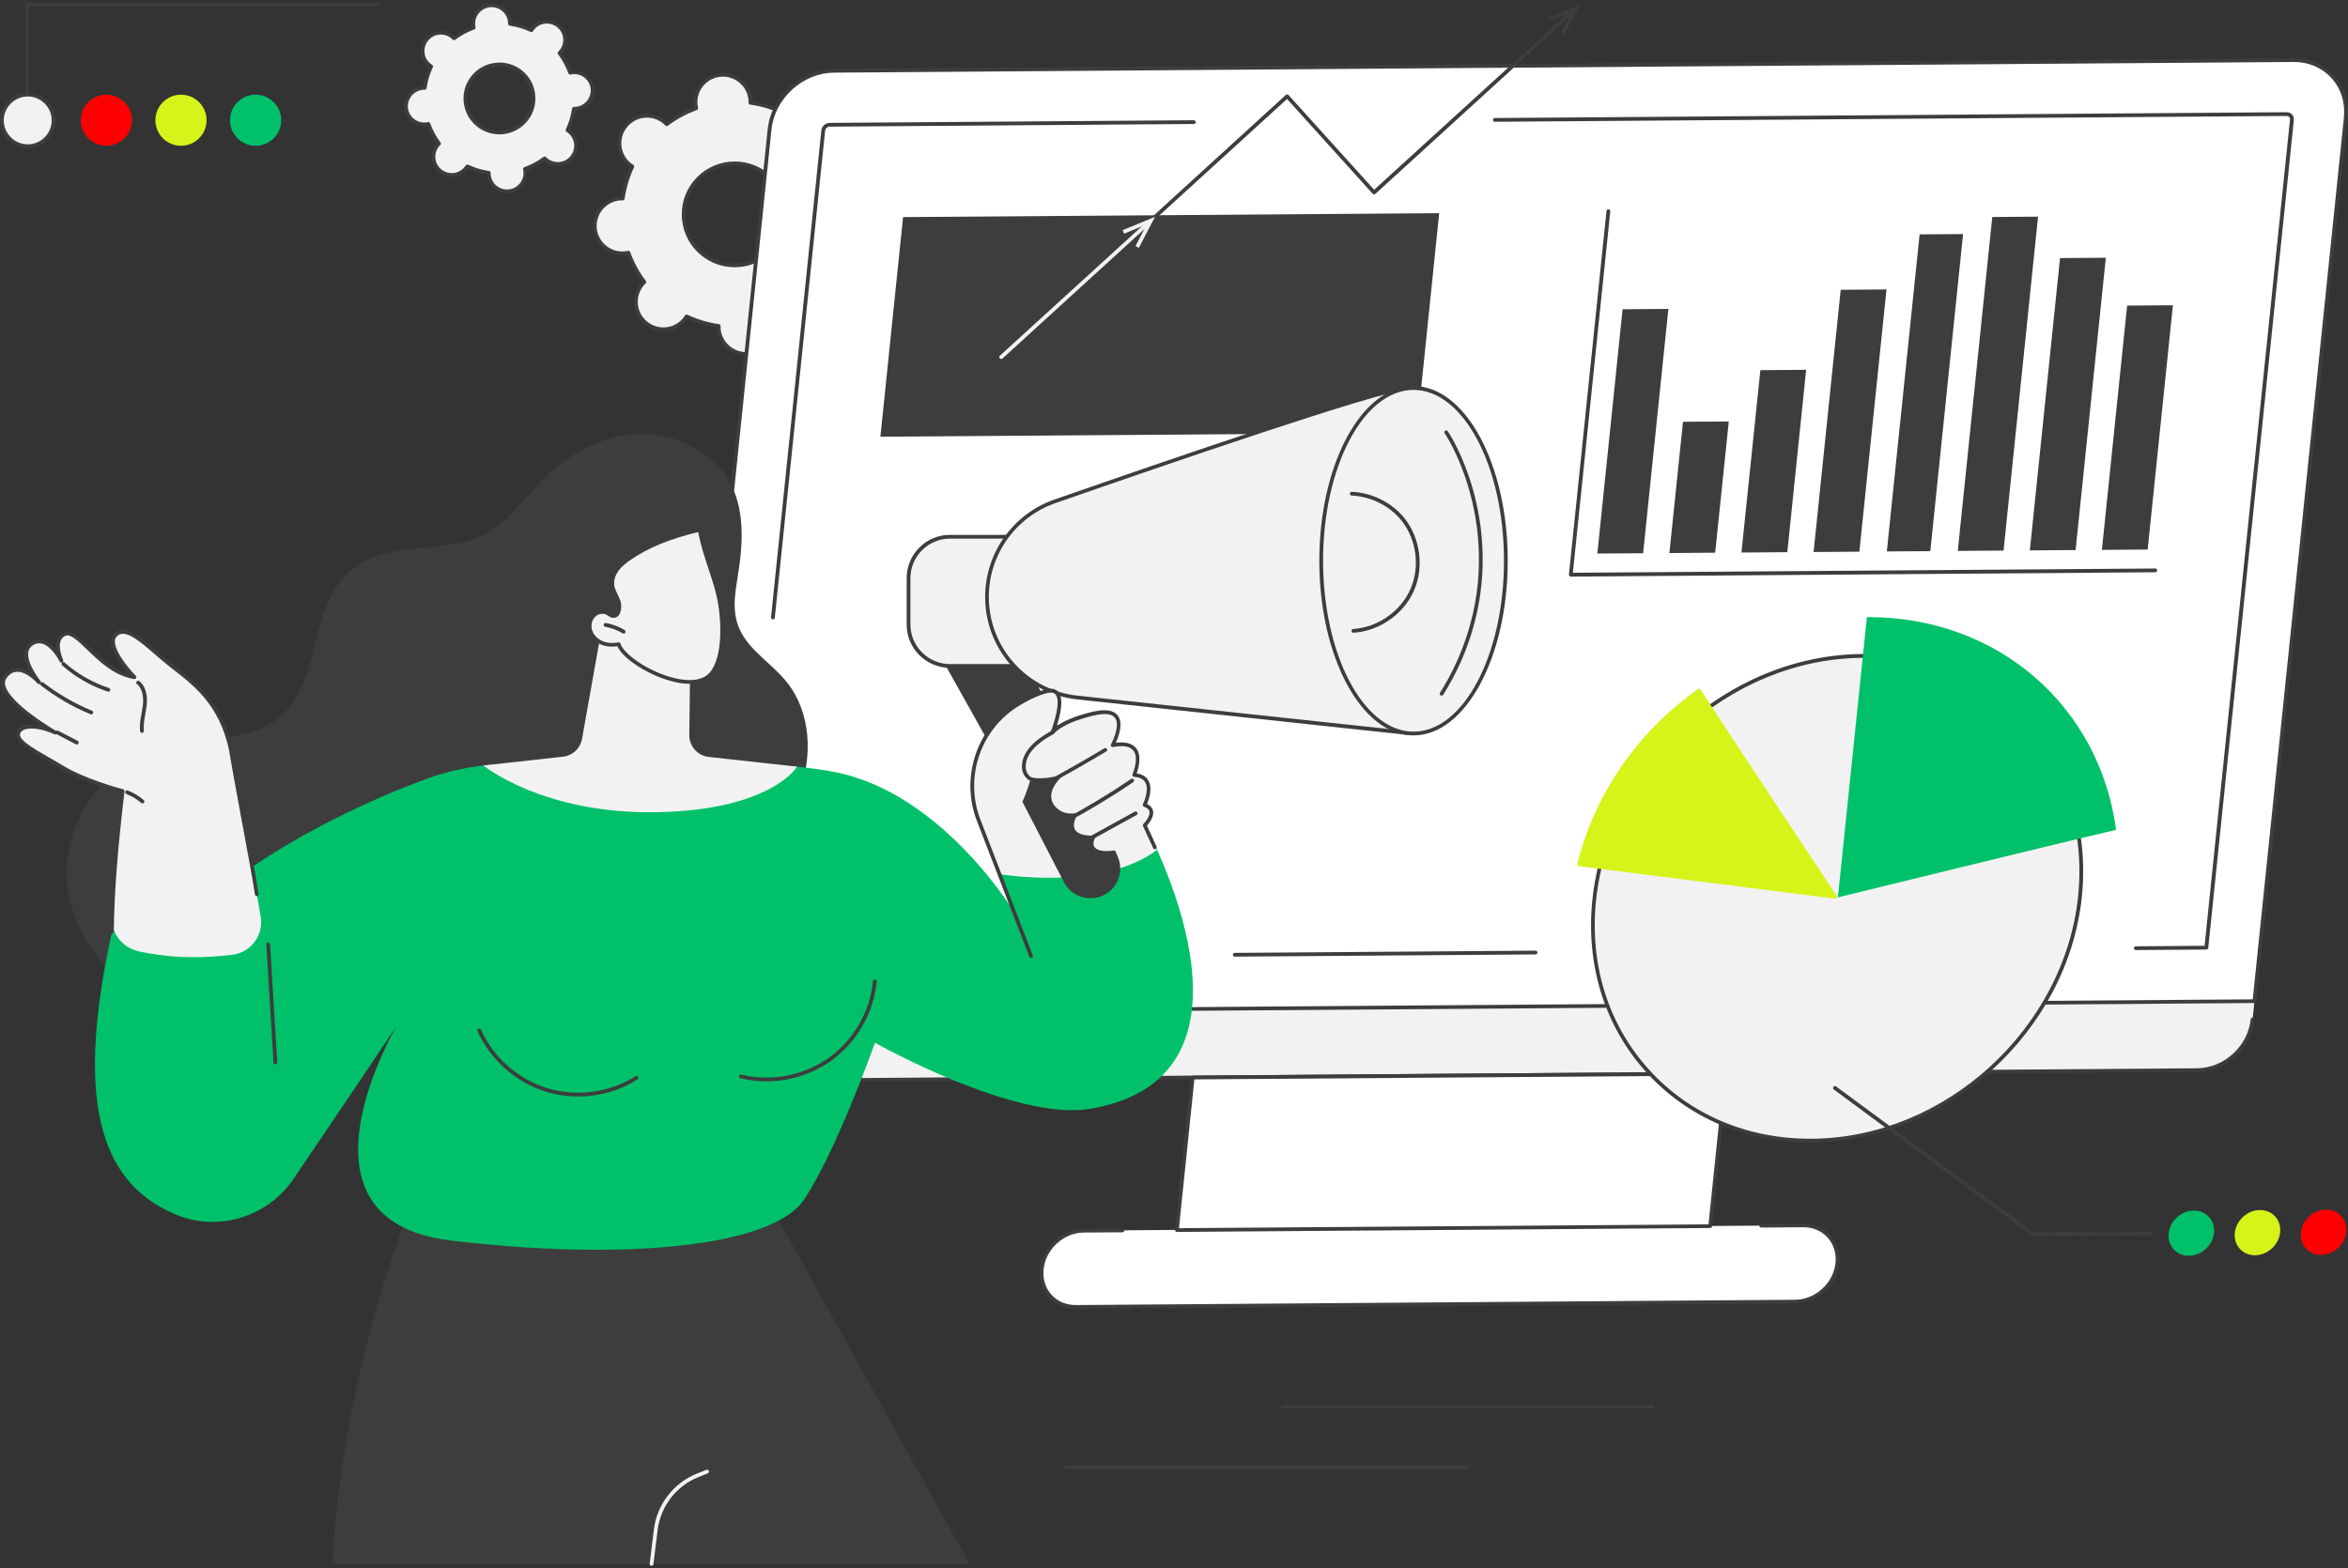 <svg width="449" height="300" viewBox="0 0 449 300" fill="none" xmlns="http://www.w3.org/2000/svg">
<rect x="0" y="0" width="449" height="300" fill="#333333" stroke="none"/>
<g clip-path="url(#clip0_4227_7425)">
<path d="M123.55 61.803C125.808 63.633 129.114 63.29 130.947 61.051C131.078 60.888 131.209 60.708 131.323 60.529C133.287 61.46 135.365 62.065 137.46 62.359C137.46 62.571 137.46 62.783 137.476 62.996C137.771 65.888 140.356 67.979 143.236 67.685C146.116 67.391 148.227 64.809 147.933 61.934C147.916 61.721 147.867 61.509 147.818 61.297C149.815 60.578 151.713 59.565 153.448 58.258C153.595 58.405 153.742 58.552 153.922 58.699C156.18 60.529 159.486 60.185 161.319 57.947C163.151 55.692 162.808 52.392 160.566 50.562C160.402 50.431 160.222 50.301 160.042 50.186C160.975 48.225 161.581 46.151 161.875 44.059C162.088 44.059 162.301 44.059 162.513 44.043C165.41 43.749 167.504 41.167 167.21 38.292C166.915 35.4 164.33 33.308 161.45 33.602C161.237 33.619 161.024 33.668 160.811 33.717C160.091 31.723 159.077 29.828 157.768 28.096C157.915 27.949 158.062 27.802 158.209 27.622C160.042 25.368 159.699 22.067 157.457 20.237C155.198 18.407 151.893 18.75 150.06 20.989C149.929 21.152 149.798 21.332 149.684 21.512C147.72 20.58 145.642 19.976 143.547 19.682C143.547 19.469 143.547 19.257 143.531 19.044C143.236 16.152 140.651 14.061 137.771 14.355C134.874 14.649 132.78 17.231 133.074 20.107C133.091 20.319 133.14 20.531 133.189 20.744C131.192 21.463 129.294 22.476 127.559 23.783C127.412 23.636 127.265 23.489 127.085 23.342C124.827 21.512 121.521 21.855 119.688 24.093C117.855 26.348 118.199 29.648 120.441 31.478C120.605 31.609 120.785 31.74 120.965 31.854C120.032 33.815 119.426 35.89 119.132 37.981C118.919 37.981 118.706 37.981 118.494 37.998C115.597 38.291 113.503 40.873 113.797 43.749C114.092 46.641 116.677 48.732 119.557 48.438C119.77 48.422 119.983 48.373 120.196 48.324C120.916 50.317 121.93 52.212 123.239 53.944C123.092 54.091 122.945 54.238 122.797 54.418C120.965 56.673 121.292 59.973 123.55 61.803ZM134.334 48.569C130.145 45.17 129.523 39.027 132.927 34.86C136.331 30.678 142.484 30.057 146.656 33.455C150.846 36.854 151.467 42.997 148.064 47.163C144.66 51.346 138.507 51.967 134.334 48.569Z" fill="#F2F2F2"/>
<path d="M142.681 68.061C141.388 68.061 140.16 67.62 139.146 66.803C137.984 65.855 137.264 64.515 137.1 63.029C137.084 62.914 137.084 62.8 137.084 62.669C135.137 62.359 133.238 61.803 131.438 60.986C131.373 61.084 131.291 61.182 131.226 61.28C130.276 62.44 128.935 63.159 127.445 63.323C125.956 63.47 124.484 63.045 123.322 62.097C122.16 61.15 121.44 59.81 121.276 58.323C121.129 56.836 121.554 55.366 122.503 54.206C122.585 54.108 122.651 54.026 122.749 53.928C121.587 52.327 120.638 50.595 119.951 48.748C119.82 48.765 119.705 48.781 119.591 48.797C118.102 48.944 116.629 48.52 115.467 47.572C114.305 46.624 113.585 45.285 113.421 43.798C113.11 40.726 115.352 37.965 118.445 37.638C118.56 37.622 118.674 37.622 118.805 37.622C119.116 35.677 119.672 33.782 120.491 31.985C120.393 31.919 120.294 31.838 120.196 31.772C119.034 30.825 118.314 29.485 118.151 27.998C118.003 26.511 118.429 25.041 119.378 23.881C120.327 22.721 121.669 22.002 123.158 21.838C124.647 21.691 126.12 22.116 127.282 23.064C127.38 23.145 127.462 23.211 127.56 23.309C129.147 22.149 130.898 21.201 132.747 20.515C132.731 20.384 132.715 20.27 132.698 20.155C132.387 17.084 134.629 14.322 137.722 13.996C139.211 13.849 140.684 14.274 141.846 15.221C143.008 16.169 143.728 17.509 143.891 18.995C143.908 19.11 143.908 19.224 143.908 19.355C145.855 19.665 147.753 20.221 149.553 21.038C149.619 20.94 149.701 20.842 149.766 20.744C151.73 18.342 155.265 17.982 157.67 19.927C160.076 21.871 160.436 25.417 158.472 27.818C158.39 27.916 158.325 27.998 158.226 28.096C159.388 29.697 160.337 31.429 161.025 33.276C161.156 33.259 161.27 33.243 161.385 33.227C162.874 33.08 164.347 33.504 165.509 34.452C166.67 35.4 167.39 36.739 167.554 38.226C167.865 41.298 165.623 44.059 162.53 44.386C162.416 44.402 162.285 44.402 162.17 44.402C161.859 46.347 161.303 48.242 160.485 50.039C160.583 50.105 160.681 50.186 160.779 50.252C161.941 51.199 162.661 52.539 162.825 54.026C162.972 55.513 162.547 56.983 161.597 58.143C160.648 59.303 159.307 60.022 157.817 60.185C156.328 60.333 154.855 59.908 153.694 58.96C153.595 58.895 153.514 58.813 153.415 58.715C151.812 59.875 150.077 60.823 148.228 61.509C148.244 61.64 148.261 61.754 148.277 61.868C148.588 64.94 146.346 67.701 143.253 68.028C143.073 68.061 142.877 68.061 142.681 68.061ZM131.307 60.169C131.357 60.169 131.406 60.185 131.455 60.202C133.369 61.1 135.398 61.705 137.477 61.999C137.657 62.032 137.788 62.179 137.788 62.359C137.788 62.587 137.788 62.767 137.804 62.947C137.935 64.254 138.573 65.414 139.588 66.247C140.602 67.064 141.879 67.456 143.171 67.326C145.855 67.048 147.819 64.646 147.541 61.967C147.524 61.787 147.492 61.591 147.442 61.378C147.41 61.199 147.508 61.019 147.672 60.953C149.652 60.234 151.517 59.238 153.203 57.964C153.35 57.849 153.546 57.865 153.677 57.996C153.841 58.16 153.972 58.29 154.119 58.405C155.134 59.221 156.41 59.614 157.703 59.483C159.012 59.352 160.174 58.715 161.008 57.702C161.827 56.689 162.219 55.415 162.088 54.108C161.957 52.8 161.319 51.64 160.305 50.807C160.157 50.693 160.01 50.578 159.814 50.464C159.667 50.366 159.601 50.17 159.683 50.007C160.583 48.095 161.188 46.069 161.483 43.994C161.516 43.814 161.663 43.683 161.843 43.683C162.072 43.683 162.252 43.683 162.432 43.667C165.116 43.389 167.079 40.987 166.801 38.308C166.67 37.001 166.032 35.841 165.018 35.007C164.003 34.191 162.727 33.798 161.434 33.929C161.254 33.945 161.057 33.978 160.845 34.027C160.665 34.06 160.485 33.962 160.419 33.798C159.699 31.821 158.701 29.959 157.425 28.276C157.31 28.129 157.326 27.933 157.457 27.802C157.621 27.639 157.752 27.508 157.866 27.361C159.568 25.27 159.257 22.181 157.163 20.482C155.068 18.783 151.975 19.093 150.273 21.185C150.159 21.332 150.044 21.479 149.93 21.675C149.832 21.822 149.635 21.887 149.472 21.806C147.557 20.907 145.528 20.302 143.45 20.008C143.27 19.976 143.139 19.829 143.139 19.649C143.139 19.42 143.139 19.241 143.122 19.061C142.991 17.754 142.353 16.594 141.339 15.76C140.324 14.943 139.048 14.551 137.755 14.682C135.071 14.96 133.107 17.361 133.386 20.041C133.402 20.221 133.435 20.401 133.484 20.629C133.517 20.809 133.418 20.989 133.255 21.054C131.275 21.773 129.409 22.77 127.724 24.044C127.576 24.159 127.38 24.142 127.249 24.011C127.085 23.848 126.955 23.717 126.807 23.603C125.793 22.786 124.516 22.394 123.224 22.525C121.914 22.655 120.753 23.293 119.918 24.305C119.1 25.319 118.707 26.593 118.838 27.9C118.969 29.207 119.607 30.367 120.622 31.201C120.769 31.315 120.916 31.429 121.113 31.544C121.26 31.642 121.325 31.838 121.243 32.001C120.343 33.913 119.738 35.939 119.443 38.014C119.411 38.194 119.263 38.324 119.083 38.324C118.854 38.324 118.674 38.324 118.494 38.341C115.811 38.618 113.847 41.02 114.125 43.7C114.256 45.007 114.894 46.167 115.909 47C116.923 47.817 118.2 48.209 119.492 48.078C119.672 48.062 119.869 48.029 120.082 47.98C120.262 47.948 120.442 48.046 120.507 48.209C121.227 50.186 122.225 52.049 123.502 53.732C123.616 53.879 123.6 54.075 123.469 54.206C123.305 54.353 123.174 54.5 123.06 54.647C122.242 55.66 121.849 56.934 121.98 58.225C122.111 59.532 122.749 60.692 123.764 61.525C124.778 62.342 126.055 62.734 127.347 62.604C128.656 62.473 129.818 61.836 130.653 60.823C130.767 60.676 130.882 60.529 130.996 60.333C131.078 60.235 131.193 60.169 131.307 60.169ZM140.488 51.117C138.246 51.117 135.988 50.382 134.106 48.846C132.011 47.147 130.702 44.729 130.424 42.033C130.146 39.354 130.931 36.707 132.649 34.615C136.168 30.285 142.566 29.632 146.886 33.161C151.223 36.674 151.861 43.062 148.343 47.376C146.346 49.843 143.433 51.117 140.488 51.117ZM140.504 31.625C137.771 31.625 135.055 32.802 133.206 35.089C131.618 37.033 130.882 39.484 131.144 41.968C131.406 44.468 132.617 46.706 134.564 48.291C138.589 51.559 144.513 50.954 147.786 46.935C151.059 42.915 150.453 37.001 146.428 33.733C144.693 32.312 142.599 31.625 140.504 31.625Z" fill="#3D3D3D"/>
<path d="M84.195 32.704C85.701 33.929 87.91 33.7 89.121 32.197C89.219 32.083 89.285 31.968 89.367 31.854C90.676 32.475 92.05 32.883 93.458 33.079C93.458 33.226 93.458 33.357 93.474 33.504C93.67 35.432 95.389 36.821 97.32 36.625C99.251 36.429 100.641 34.713 100.445 32.785C100.429 32.638 100.412 32.508 100.38 32.361C101.705 31.887 102.982 31.2 104.127 30.334C104.225 30.433 104.323 30.53 104.438 30.629C105.943 31.854 108.153 31.625 109.364 30.122C110.591 28.619 110.362 26.413 108.856 25.204C108.742 25.106 108.627 25.041 108.513 24.959C109.134 23.652 109.544 22.279 109.74 20.874C109.887 20.874 110.018 20.874 110.165 20.858C112.096 20.662 113.487 18.946 113.291 17.018C113.095 15.09 111.376 13.702 109.445 13.898C109.298 13.914 109.167 13.93 109.02 13.963C108.545 12.639 107.858 11.365 106.991 10.221C107.089 10.123 107.187 10.025 107.285 9.911C108.513 8.408 108.284 6.202 106.778 4.993C105.273 3.768 103.063 3.996 101.852 5.499C101.754 5.614 101.689 5.728 101.607 5.843C100.298 5.222 98.923 4.813 97.516 4.617C97.516 4.47 97.516 4.339 97.499 4.192C97.303 2.264 95.585 0.876 93.654 1.072C91.723 1.268 90.332 2.983 90.528 4.911C90.545 5.058 90.561 5.189 90.594 5.336C89.268 5.81 87.992 6.496 86.847 7.362C86.748 7.264 86.65 7.166 86.535 7.068C85.03 5.843 82.821 6.071 81.61 7.575C80.383 9.078 80.612 11.283 82.117 12.492C82.232 12.591 82.346 12.656 82.461 12.738C81.839 14.045 81.43 15.417 81.234 16.822C81.086 16.822 80.955 16.822 80.808 16.839C78.877 17.035 77.486 18.75 77.683 20.678C77.879 22.606 79.597 23.995 81.528 23.799C81.675 23.783 81.806 23.766 81.954 23.734C82.428 25.057 83.115 26.331 83.983 27.475C83.885 27.573 83.786 27.671 83.688 27.786C82.477 29.272 82.69 31.478 84.195 32.704ZM91.396 23.881C88.614 21.61 88.188 17.525 90.463 14.731C92.738 11.937 96.829 11.528 99.627 13.8C102.409 16.071 102.834 20.155 100.56 22.949C98.269 25.727 94.178 26.135 91.396 23.881Z" fill="#F2F2F2"/>
<path d="M96.959 36.984C96.075 36.984 95.224 36.69 94.52 36.118C93.719 35.465 93.228 34.55 93.113 33.521C93.113 33.472 93.097 33.423 93.097 33.373C91.853 33.178 90.642 32.818 89.497 32.295C89.464 32.344 89.431 32.377 89.398 32.41C88.744 33.21 87.827 33.7 86.796 33.815C85.766 33.913 84.767 33.619 83.966 32.965C83.164 32.312 82.673 31.397 82.558 30.367C82.46 29.338 82.755 28.341 83.409 27.541C83.442 27.508 83.475 27.459 83.507 27.426C82.771 26.397 82.165 25.302 81.724 24.126C81.674 24.126 81.625 24.142 81.576 24.142C80.545 24.24 79.547 23.946 78.745 23.293C77.944 22.639 77.453 21.724 77.338 20.695C77.125 18.571 78.663 16.675 80.791 16.463C80.84 16.463 80.889 16.447 80.938 16.447C81.135 15.205 81.511 13.996 82.018 12.852C81.969 12.819 81.936 12.787 81.904 12.754C81.102 12.1 80.611 11.185 80.496 10.156C80.398 9.127 80.693 8.13 81.347 7.33C82.689 5.679 85.127 5.434 86.78 6.774C86.813 6.807 86.862 6.839 86.895 6.872C87.926 6.137 89.038 5.532 90.2 5.091C90.2 5.042 90.184 4.993 90.184 4.944C89.971 2.836 91.509 0.925 93.637 0.712C94.668 0.614 95.666 0.908 96.468 1.562C97.27 2.215 97.76 3.13 97.875 4.16C97.875 4.209 97.891 4.258 97.891 4.307C99.135 4.503 100.346 4.862 101.492 5.385C101.524 5.336 101.557 5.303 101.59 5.271C102.244 4.47 103.161 3.98 104.192 3.866C105.223 3.768 106.221 4.062 107.023 4.715C107.824 5.369 108.315 6.284 108.43 7.313C108.528 8.343 108.234 9.339 107.579 10.14C107.546 10.172 107.514 10.222 107.481 10.254C108.217 11.284 108.823 12.395 109.265 13.555C109.314 13.555 109.363 13.538 109.412 13.538C110.443 13.44 111.441 13.734 112.243 14.388C113.045 15.041 113.536 15.956 113.65 16.986C113.863 19.11 112.325 21.005 110.197 21.218C110.148 21.218 110.099 21.234 110.05 21.234C109.854 22.476 109.477 23.685 108.97 24.828C109.019 24.861 109.052 24.894 109.084 24.926C110.737 26.266 110.983 28.701 109.641 30.351C108.986 31.151 108.07 31.642 107.039 31.756C106.008 31.854 105.01 31.56 104.208 30.906C104.175 30.874 104.126 30.841 104.093 30.808C103.062 31.544 101.95 32.148 100.788 32.589C100.788 32.638 100.804 32.687 100.804 32.736C101.017 34.86 99.479 36.756 97.351 36.968C97.221 36.984 97.09 36.984 96.959 36.984ZM89.382 31.478C89.431 31.478 89.48 31.495 89.529 31.511C90.789 32.099 92.131 32.508 93.506 32.704C93.686 32.736 93.817 32.883 93.817 33.063C93.817 33.21 93.817 33.325 93.833 33.439C93.915 34.272 94.324 35.024 94.979 35.547C95.633 36.069 96.451 36.315 97.286 36.233C99.004 36.053 100.264 34.517 100.101 32.785C100.084 32.671 100.068 32.54 100.035 32.41C100.002 32.23 100.101 32.05 100.264 31.985C101.573 31.511 102.801 30.857 103.93 30.008C104.077 29.893 104.273 29.91 104.404 30.04C104.503 30.139 104.601 30.236 104.683 30.302C105.337 30.825 106.155 31.07 106.99 30.988C107.824 30.906 108.577 30.498 109.101 29.844C110.197 28.505 109.985 26.528 108.643 25.433C108.561 25.367 108.446 25.286 108.332 25.204C108.184 25.106 108.119 24.91 108.201 24.747C108.79 23.489 109.199 22.149 109.395 20.76C109.428 20.58 109.575 20.45 109.755 20.45C109.903 20.45 110.017 20.45 110.132 20.433C111.85 20.253 113.11 18.718 112.946 16.986C112.865 16.152 112.456 15.401 111.801 14.878C111.146 14.355 110.328 14.11 109.494 14.192C109.379 14.208 109.248 14.225 109.117 14.257C108.937 14.306 108.757 14.192 108.692 14.028C108.217 12.721 107.563 11.496 106.712 10.368C106.597 10.222 106.614 10.025 106.744 9.895C106.843 9.797 106.924 9.699 107.006 9.617C107.53 8.963 107.775 8.146 107.694 7.313C107.612 6.48 107.203 5.728 106.548 5.205C105.893 4.683 105.075 4.438 104.241 4.519C103.406 4.601 102.653 5.009 102.13 5.663C102.064 5.761 101.982 5.859 101.917 5.973C101.819 6.12 101.622 6.186 101.459 6.104C100.199 5.516 98.857 5.107 97.466 4.911C97.286 4.879 97.155 4.732 97.155 4.552C97.155 4.405 97.155 4.29 97.139 4.176C97.057 3.343 96.648 2.591 95.993 2.068C95.339 1.546 94.52 1.3 93.686 1.382C91.968 1.562 90.707 3.098 90.871 4.83C90.888 4.944 90.904 5.058 90.937 5.205C90.969 5.385 90.871 5.565 90.707 5.63C89.398 6.104 88.171 6.758 87.042 7.607C86.895 7.722 86.698 7.705 86.567 7.575C86.469 7.477 86.371 7.379 86.289 7.313C84.947 6.218 82.967 6.431 81.871 7.771C81.347 8.424 81.102 9.241 81.184 10.074C81.265 10.908 81.674 11.659 82.329 12.182C82.411 12.248 82.525 12.329 82.64 12.411C82.787 12.509 82.853 12.705 82.771 12.868C82.182 14.126 81.773 15.466 81.576 16.855C81.544 17.035 81.396 17.166 81.216 17.166C81.184 17.166 81.167 17.166 81.135 17.166C81.02 17.166 80.922 17.166 80.824 17.182C79.105 17.361 77.845 18.897 78.009 20.629C78.091 21.463 78.5 22.214 79.154 22.737C79.809 23.26 80.627 23.505 81.462 23.423C81.576 23.407 81.707 23.39 81.838 23.358C82.018 23.309 82.198 23.423 82.264 23.587C82.738 24.894 83.393 26.136 84.244 27.247C84.358 27.393 84.342 27.59 84.211 27.72C84.113 27.818 84.031 27.916 83.949 27.998C83.425 28.652 83.18 29.469 83.262 30.302C83.344 31.135 83.753 31.887 84.407 32.41C85.062 32.932 85.88 33.178 86.715 33.096C87.549 33.014 88.302 32.606 88.826 31.952C88.891 31.87 88.973 31.756 89.055 31.642C89.137 31.544 89.251 31.478 89.382 31.478ZM95.486 25.694C93.915 25.694 92.393 25.155 91.166 24.159C88.237 21.773 87.778 17.443 90.184 14.502C92.573 11.561 96.91 11.12 99.855 13.506C102.784 15.891 103.242 20.221 100.837 23.162C99.675 24.583 98.039 25.466 96.206 25.662C95.96 25.678 95.715 25.694 95.486 25.694ZM91.608 23.603C92.884 24.632 94.488 25.106 96.124 24.943C97.76 24.779 99.233 23.979 100.264 22.704C102.408 20.074 102.015 16.201 99.38 14.061C96.746 11.921 92.868 12.329 90.724 14.943C88.597 17.59 88.989 21.463 91.608 23.603Z" fill="#3D3D3D"/>
<path d="M316.007 269.453H245.298C245.101 269.453 244.938 269.29 244.938 269.094C244.938 268.898 245.101 268.734 245.298 268.734H316.023C316.22 268.734 316.383 268.898 316.383 269.094C316.367 269.29 316.203 269.453 316.007 269.453Z" fill="#3D3D3D"/>
<path d="M280.645 281.037H203.815C203.619 281.037 203.455 280.874 203.455 280.678C203.455 280.482 203.619 280.318 203.815 280.318H280.645C280.841 280.318 281.005 280.482 281.005 280.678C281.005 280.874 280.841 281.037 280.645 281.037Z" fill="#3D3D3D"/>
<path d="M5.188 23.374C4.992 23.374 4.828 23.211 4.828 23.015V0.859C4.828 0.663 4.992 0.5 5.188 0.5H72.249C72.445 0.5 72.609 0.663 72.609 0.859C72.609 1.056 72.445 1.219 72.249 1.219H5.548V23.015C5.548 23.227 5.401 23.374 5.188 23.374Z" fill="#3D3D3D"/>
<path d="M5.301 27.949C8.031 27.949 10.243 25.74 10.243 23.015C10.243 20.29 8.031 18.08 5.301 18.08C2.572 18.08 0.359 20.29 0.359 23.015C0.359 25.74 2.572 27.949 5.301 27.949Z" fill="#F2F2F2"/>
<path d="M5.302 28.309C2.373 28.309 0 25.939 0 23.015C0 20.09 2.373 17.721 5.302 17.721C8.231 17.721 10.604 20.09 10.604 23.015C10.604 25.939 8.215 28.309 5.302 28.309ZM5.302 18.456C2.782 18.456 0.72 20.515 0.72 23.031C0.72 25.547 2.782 27.606 5.302 27.606C7.822 27.606 9.884 25.547 9.884 23.031C9.884 20.499 7.822 18.456 5.302 18.456Z" fill="#3D3D3D"/>
<path d="M48.879 27.884C51.581 27.884 53.772 25.697 53.772 22.999C53.772 20.3 51.581 18.113 48.879 18.113C46.177 18.113 43.986 20.3 43.986 22.999C43.986 25.697 46.177 27.884 48.879 27.884Z" fill="#00C16A"/>
<path d="M34.61 27.884C37.312 27.884 39.503 25.697 39.503 22.999C39.503 20.3 37.312 18.113 34.61 18.113C31.907 18.113 29.717 20.3 29.717 22.999C29.717 25.697 31.907 27.884 34.61 27.884Z" fill="#D6F419"/>
<path d="M20.34 27.884C23.042 27.884 25.233 25.697 25.233 22.999C25.233 20.3 23.042 18.113 20.34 18.113C17.638 18.113 15.447 20.3 15.447 22.999C15.447 25.697 17.638 27.884 20.34 27.884Z" fill="#FF0000"/>
<path d="M130.406 202.562C131.306 203.934 132.648 206.81 137.934 206.777L420.167 204.719C425.469 204.686 430.198 200.34 430.754 195.046L431.114 191.517L129.703 193.723C129.703 193.706 128.377 199.49 130.406 202.562Z" fill="#F2F2F2"/>
<path d="M137.868 207.137C135.25 207.137 132.877 206.124 131.208 204.277C129.49 202.399 128.704 199.882 128.983 197.203C128.999 197.007 129.179 196.876 129.375 196.876C129.572 196.892 129.719 197.072 129.703 197.268C129.441 199.752 130.177 202.072 131.748 203.787C133.286 205.47 135.463 206.402 137.868 206.402C137.885 206.402 137.917 206.402 137.934 206.402L420.167 204.343C425.272 204.31 429.871 200.111 430.394 194.981C430.411 194.785 430.591 194.638 430.787 194.654C430.983 194.67 431.131 194.85 431.114 195.046C430.541 200.52 425.632 205.013 420.167 205.045L137.934 207.104C137.917 207.137 137.885 207.137 137.868 207.137Z" fill="#3D3D3D"/>
<path d="M431.113 191.5L129.701 193.706L147.162 24.763C147.8 18.603 153.298 13.587 159.468 13.538L438.591 11.496C444.744 11.447 449.228 16.398 448.59 22.557L431.113 191.5Z" fill="white"/>
<path d="M129.702 194.066C129.604 194.066 129.505 194.017 129.44 193.951C129.375 193.87 129.342 193.772 129.342 193.674L146.802 24.73C147.457 18.407 153.135 13.228 159.452 13.179L438.575 11.136C438.608 11.136 438.641 11.136 438.657 11.136C441.685 11.136 444.434 12.313 446.365 14.437C448.345 16.61 449.245 19.502 448.934 22.59L431.473 191.533C431.457 191.713 431.293 191.86 431.113 191.86L129.702 194.066ZM438.674 11.855C438.641 11.855 438.625 11.855 438.592 11.855L159.468 13.898C153.495 13.947 148.144 18.832 147.522 24.796L130.095 193.347L430.786 191.157L448.214 22.525C448.508 19.633 447.674 16.937 445.825 14.927C444.041 12.95 441.488 11.855 438.674 11.855Z" fill="#3D3D3D"/>
<path d="M141.059 183.315L157.423 24.975C157.488 24.355 158.045 23.864 158.65 23.848L437.25 21.822C437.872 21.822 438.314 22.312 438.248 22.933L421.884 181.272L141.059 183.315Z" fill="white"/>
<path d="M147.801 118.482C147.784 118.482 147.768 118.482 147.768 118.482C147.572 118.466 147.424 118.286 147.441 118.09L157.063 24.943C157.145 24.159 157.848 23.505 158.65 23.505L228.296 22.998C228.492 22.998 228.656 23.162 228.656 23.358C228.656 23.554 228.492 23.717 228.296 23.717L158.65 24.224C158.225 24.224 157.816 24.6 157.783 25.024L148.161 118.172C148.144 118.335 147.981 118.482 147.801 118.482Z" fill="#3D3D3D"/>
<path d="M236.118 182.988C235.921 182.988 235.758 182.825 235.758 182.628C235.758 182.432 235.921 182.269 236.118 182.269L293.638 181.844C293.834 181.844 293.998 182.008 293.998 182.204C293.998 182.4 293.834 182.563 293.638 182.563L236.118 182.988Z" fill="#3D3D3D"/>
<path d="M408.434 181.73C408.238 181.73 408.074 181.567 408.074 181.37C408.074 181.174 408.238 181.011 408.434 181.011L421.575 180.913L437.906 22.884C437.922 22.688 437.873 22.508 437.742 22.378C437.628 22.247 437.448 22.182 437.268 22.182L285.85 23.293C285.654 23.293 285.49 23.129 285.49 22.933C285.49 22.737 285.654 22.574 285.85 22.574L437.268 21.463C437.268 21.463 437.268 21.463 437.284 21.463C437.677 21.463 438.037 21.61 438.299 21.904C438.561 22.182 438.675 22.574 438.642 22.966L422.278 181.305C422.262 181.485 422.098 181.632 421.918 181.632L408.434 181.73Z" fill="#3D3D3D"/>
<path d="M214.65 235.338L207.253 235.387C203.228 235.419 199.611 238.703 199.202 242.739C198.793 246.775 201.722 250.01 205.748 249.977L343.321 248.964C347.347 248.931 350.963 245.647 351.373 241.612C351.782 237.576 348.852 234.341 344.827 234.374L336.792 234.439L214.65 235.338Z" fill="white"/>
<path d="M205.698 250.353C203.669 250.353 201.853 249.568 200.56 248.147C199.251 246.709 198.629 244.765 198.842 242.706C199.284 238.507 203.047 235.06 207.253 235.043L214.65 234.994C214.846 234.994 215.01 235.158 215.01 235.354C215.01 235.55 214.846 235.713 214.65 235.713L207.253 235.762C203.407 235.795 199.955 238.948 199.562 242.788C199.365 244.634 199.905 246.366 201.084 247.673C202.246 248.948 203.866 249.634 205.682 249.634C205.698 249.634 205.715 249.634 205.731 249.634L343.305 248.621C347.15 248.588 350.603 245.435 350.996 241.595C351.192 239.749 350.652 238.017 349.474 236.71C348.312 235.435 346.692 234.749 344.876 234.749C344.859 234.749 344.843 234.749 344.826 234.749L336.792 234.815C336.595 234.815 336.432 234.651 336.432 234.455C336.432 234.259 336.595 234.096 336.792 234.096L344.826 234.03C344.843 234.03 344.859 234.03 344.892 234.03C346.921 234.03 348.738 234.815 350.03 236.236C351.339 237.69 351.961 239.618 351.749 241.677C351.307 245.876 347.543 249.323 343.337 249.34L205.764 250.353C205.731 250.353 205.715 250.353 205.698 250.353Z" fill="#3D3D3D"/>
<path d="M330.049 205.372L327.038 234.537L225.057 235.288L228.068 206.107L330.049 205.372Z" fill="white"/>
<path d="M225.057 235.648C224.959 235.648 224.861 235.599 224.795 235.534C224.73 235.452 224.697 235.354 224.697 235.256L227.708 206.075C227.725 205.895 227.888 205.748 228.068 205.748L330.05 204.996C330.148 204.996 330.246 205.045 330.312 205.111C330.377 205.192 330.41 205.29 330.41 205.388L327.399 234.57C327.382 234.749 327.219 234.896 327.039 234.896L225.057 235.648ZM228.396 206.467L225.45 234.929L326.711 234.194L329.657 205.732L228.396 206.467Z" fill="#3D3D3D"/>
<path d="M381.573 203.638C401.222 185.009 403.61 155.669 386.906 138.105C370.203 120.541 340.733 121.404 321.084 140.033C301.435 158.661 299.047 188.001 315.75 205.565C332.454 223.129 361.923 222.266 381.573 203.638Z" fill="#F2F2F2"/>
<path d="M346.169 218.541C333.846 218.541 322.735 213.803 314.88 205.16C306.895 196.386 303.213 184.655 304.505 172.123C307.173 146.389 330.312 125.296 356.102 125.1C368.587 125.018 379.813 129.756 387.734 138.481C395.719 147.255 399.401 158.986 398.108 171.518C395.441 197.252 372.302 218.345 346.512 218.541C346.398 218.541 346.283 218.541 346.169 218.541ZM356.445 125.835C356.331 125.835 356.216 125.835 356.102 125.835C330.672 126.015 307.844 146.83 305.209 172.204C303.933 184.524 307.549 196.059 315.404 204.686C323.128 213.166 334.043 217.822 346.152 217.822C346.267 217.822 346.381 217.822 346.496 217.822C371.926 217.643 394.754 196.827 397.388 171.453C398.665 159.133 395.048 147.598 387.194 138.971C379.486 130.491 368.571 125.835 356.445 125.835Z" fill="#3D3D3D"/>
<path d="M404.655 158.725C401.529 135.262 382.22 117.927 357.003 118.041L351.455 171.649C351.455 171.649 395.802 160.784 404.655 158.725Z" fill="#00C16A"/>
<path d="M324.88 132.125C313.245 140.279 305.128 152.353 301.986 165.326C313.981 166.862 350.899 171.535 350.899 171.535C350.899 171.535 329.134 138.726 324.88 132.125Z" fill="#D6F419"/>
<path d="M350.899 171.894C350.883 171.894 350.867 171.894 350.85 171.894C350.474 171.845 313.786 167.205 301.938 165.685C301.84 165.669 301.741 165.62 301.692 165.538C301.627 165.457 301.611 165.342 301.643 165.244C304.834 152.042 313.229 139.854 324.684 131.831C324.766 131.782 324.864 131.75 324.962 131.766C325.06 131.782 325.142 131.848 325.191 131.929C329.397 138.465 350.981 171.012 351.21 171.339C351.292 171.453 351.292 171.6 351.21 171.731C351.145 171.829 351.03 171.894 350.899 171.894ZM302.429 165.015C313.671 166.453 344.828 170.391 350.163 171.061C347.119 166.47 329.053 139.233 324.782 132.616C313.753 140.475 305.62 152.255 302.429 165.015Z" fill="#D6F419"/>
<path d="M447.148 238.666C448.984 236.926 449.21 234.19 447.654 232.554C446.098 230.918 443.349 231.002 441.514 232.742C439.679 234.481 439.453 237.218 441.008 238.854C442.564 240.49 445.313 240.406 447.148 238.666Z" fill="#FF0000"/>
<path d="M434.506 238.746C436.341 237.006 436.567 234.269 435.012 232.633C433.456 230.997 430.707 231.081 428.872 232.821C427.037 234.561 426.81 237.298 428.366 238.934C429.922 240.57 432.671 240.485 434.506 238.746Z" fill="#D6F419"/>
<path d="M421.861 238.848C423.696 237.108 423.923 234.371 422.367 232.735C420.811 231.099 418.062 231.183 416.227 232.923C414.392 234.663 414.166 237.4 415.721 239.036C417.277 240.672 420.026 240.588 421.861 238.848Z" fill="#00C16A"/>
<path d="M388.813 236.465C388.731 236.465 388.666 236.432 388.601 236.4L350.685 208.411C350.521 208.297 350.488 208.068 350.603 207.905C350.718 207.741 350.947 207.709 351.11 207.823L388.928 235.73L411.412 235.566C411.609 235.566 411.772 235.73 411.772 235.926C411.772 236.122 411.609 236.285 411.412 236.285L388.813 236.465Z" fill="#3D3D3D"/>
<path d="M300.381 110.297C300.283 110.297 300.185 110.248 300.12 110.182C300.054 110.101 300.021 110.003 300.021 109.905L307.205 40.367C307.222 40.17 307.402 40.023 307.598 40.04C307.794 40.056 307.942 40.236 307.925 40.432L300.774 109.561L412.149 108.744C412.345 108.744 412.509 108.908 412.509 109.104C412.509 109.3 412.345 109.463 412.149 109.463L300.381 110.297Z" fill="#3D3D3D"/>
<path d="M314.21 105.82L305.455 105.885L310.283 59.156L319.037 59.091L314.21 105.82Z" fill="#3D3D3D"/>
<path d="M327.987 105.722L319.232 105.787L321.834 80.674L330.589 80.626L327.987 105.722Z" fill="#3D3D3D"/>
<path d="M341.783 105.624L333.012 105.689L336.628 70.806L345.383 70.74L341.783 105.624Z" fill="#3D3D3D"/>
<path d="M355.561 105.526L346.807 105.591L351.994 55.431L360.749 55.366L355.561 105.526Z" fill="#3D3D3D"/>
<path d="M369.127 105.428L360.814 105.477L367.082 44.827L375.395 44.778L369.127 105.428Z" fill="#3D3D3D"/>
<path d="M383.136 105.313L374.381 105.379L380.976 41.51L389.73 41.445L383.136 105.313Z" fill="#3D3D3D"/>
<path d="M396.913 105.215L388.158 105.281L393.935 49.369L402.69 49.304L396.913 105.215Z" fill="#3D3D3D"/>
<path d="M410.692 105.117L401.938 105.183L406.765 58.454L415.52 58.388L410.692 105.117Z" fill="#3D3D3D"/>
<path d="M270.877 82.798L168.355 83.534L172.692 41.527L275.213 40.775L270.877 82.798Z" fill="#3D3D3D"/>
<path d="M220.868 41.837C220.77 41.837 220.671 41.804 220.606 41.723C220.475 41.576 220.475 41.347 220.622 41.216L245.889 18.162C245.954 18.097 246.052 18.064 246.15 18.064C246.249 18.064 246.33 18.113 246.396 18.179L262.776 36.298L300.43 1.97C300.578 1.84 300.807 1.84 300.938 1.987C301.069 2.134 301.069 2.363 300.921 2.493L263.006 37.083C262.94 37.148 262.842 37.181 262.744 37.181C262.646 37.181 262.564 37.132 262.498 37.066L246.118 18.93L221.113 41.739C221.048 41.804 220.95 41.837 220.868 41.837Z" fill="#3D3D3D"/>
<path d="M299.071 6.79L298.433 6.447L300.626 2.281L296.257 4.078L295.979 3.408L302.181 0.859L299.071 6.79Z" fill="#3D3D3D"/>
<path d="M191.446 68.665C191.348 68.665 191.25 68.633 191.184 68.551C191.053 68.404 191.053 68.175 191.2 68.044L219.118 42.589C219.265 42.458 219.494 42.458 219.625 42.605C219.756 42.752 219.756 42.981 219.609 43.111L191.691 68.584C191.626 68.649 191.544 68.665 191.446 68.665Z" fill="#F2F2F2"/>
<path d="M217.776 47.408L217.138 47.065L219.315 42.899L214.962 44.696L214.684 44.026L220.869 41.477L217.776 47.408Z" fill="#F2F2F2"/>
<path d="M154.446 141.912C154.315 138.285 153.333 134.674 151.304 131.635C149.291 128.596 146.247 126.521 143.809 123.858C142.5 122.42 141.42 120.786 140.896 118.891C140.324 116.799 140.438 114.61 140.733 112.486C141.289 108.352 143.498 98.925 139.391 91.997C135.791 85.903 128.525 82.635 121.619 83.043C117.708 83.272 113.895 84.547 110.508 86.507C107.072 88.484 104.224 91.131 101.606 94.088C98.971 97.046 96.402 100.232 92.851 102.127C89.595 103.859 85.864 104.317 82.247 104.676C78.663 105.019 74.998 105.232 71.594 106.49C68.599 107.584 66.112 109.529 64.361 112.208C60.941 117.437 60.45 123.939 58.323 129.691C57.243 132.599 55.705 135.393 53.25 137.37C50.321 139.739 46.557 140.589 42.891 141.079C39.144 141.569 35.347 141.7 31.666 142.598C28.393 143.399 25.333 144.935 22.682 147.01C17.396 151.176 13.73 157.483 12.929 164.182C12.045 171.469 14.876 178.658 19.54 184.181C24.744 190.357 31.976 194.327 39.651 196.614C47.441 198.935 55.705 199.817 63.805 199.866C71.512 199.915 79.22 199.131 86.764 197.529C94.308 195.945 101.688 193.559 108.741 190.438C115.794 187.318 122.503 183.478 128.738 178.952C135.022 174.377 140.995 169.1 145.953 163.104C150.895 157.107 154.724 149.869 154.446 141.912Z" fill="#3D3D3D"/>
<path d="M184.949 299.14L143.057 223.623L78.975 230.632C78.975 230.632 65.965 261.087 63.887 299.14H184.949Z" fill="#3D3D3D"/>
<path d="M184.768 299.157C184.637 299.157 184.522 299.092 184.457 298.977L142.859 223.998L79.236 230.959C78.139 233.606 66.291 262.966 64.279 298.781C64.262 298.977 64.099 299.124 63.902 299.124C63.706 299.108 63.559 298.945 63.559 298.748C65.67 261.235 78.532 230.795 78.663 230.485C78.712 230.371 78.826 230.289 78.957 230.273L143.039 223.263C143.187 223.247 143.318 223.312 143.399 223.443L185.095 298.618C185.193 298.797 185.128 299.01 184.948 299.108C184.883 299.141 184.817 299.157 184.768 299.157Z" fill="#3D3D3D"/>
<path d="M124.597 299.5C124.581 299.5 124.564 299.5 124.548 299.5C124.352 299.484 124.204 299.304 124.237 299.092L125.039 292.572C125.628 287.785 128.77 283.7 133.237 281.887L135.07 281.152C135.25 281.07 135.463 281.168 135.545 281.348C135.626 281.527 135.528 281.74 135.348 281.821L133.515 282.557C129.294 284.272 126.315 288.145 125.759 292.654L124.957 299.173C124.924 299.369 124.777 299.5 124.597 299.5Z" fill="#F2F2F2"/>
<path d="M75.995 196.01C75.995 196.01 53.609 233.36 86.157 237.282C118.705 241.203 147.637 238.654 153.79 229.423C159.943 220.191 167.323 199.457 167.323 199.457C167.323 199.457 194.079 214.571 208.545 212.087C245.348 205.781 218.952 157.843 218.952 157.843L187.042 156.519L193.98 174.541C193.98 174.541 180.185 151.601 159.485 147.647C143.415 144.592 109.738 145.605 95.435 146.209C90.624 146.422 85.862 147.369 81.346 149.052C72.296 152.418 56.489 159.215 42.366 170.015C35.624 175.162 23.286 169.77 21.42 178.217C13.713 213.051 20.471 226.662 33.399 232.233C41.548 235.746 51.072 232.887 56.08 225.567C60.907 218.443 67.944 208.084 75.995 196.01Z" fill="#00C16A"/>
<path d="M199.839 161.274L179.008 124.054L192.868 119.839L212.178 158.888L199.839 161.274Z" fill="#3D3D3D"/>
<path d="M195.126 127.387H181.675C177.289 127.387 173.738 123.841 173.738 119.463V110.591C173.738 106.212 177.289 102.666 181.675 102.666H195.126V127.387Z" fill="#F2F2F2"/>
<path d="M195.127 127.747H181.676C177.094 127.747 173.379 124.038 173.379 119.463V110.591C173.379 106.016 177.094 102.307 181.676 102.307H195.127C195.323 102.307 195.487 102.47 195.487 102.666V127.387C195.487 127.583 195.323 127.747 195.127 127.747ZM181.676 103.026C177.503 103.026 174.099 106.424 174.099 110.591V119.463C174.099 123.629 177.503 127.028 181.676 127.028H194.767V103.026H181.676Z" fill="#3D3D3D"/>
<path d="M279.435 84.645C279.435 84.645 277.422 73.306 268.847 74.221C262.596 74.891 222.766 88.566 201.722 95.902C193.932 98.615 188.729 105.951 188.729 114.185C188.729 124.087 196.191 132.387 206.058 133.432L269.666 140.262C269.666 140.262 276.408 139.429 279.631 129.086C282.855 118.76 279.435 84.645 279.435 84.645Z" fill="#F2F2F2"/>
<path d="M269.666 140.621C269.649 140.621 269.633 140.621 269.633 140.621L206.025 133.792C195.961 132.714 188.385 124.283 188.385 114.185C188.385 105.804 193.703 98.32 201.623 95.559C224.059 87.733 262.613 74.515 268.831 73.845C277.635 72.897 279.795 84.449 279.811 84.563C279.811 84.579 279.811 84.579 279.811 84.596C279.959 85.984 283.199 118.907 279.991 129.184C276.735 139.608 270.009 140.572 269.731 140.605C269.698 140.621 269.682 140.621 269.666 140.621ZM269.796 74.515C269.502 74.515 269.207 74.531 268.88 74.564C262.744 75.217 224.239 88.419 201.836 96.229C194.21 98.892 189.088 106.098 189.088 114.169C189.088 123.907 196.403 132.027 206.091 133.073L269.649 139.886C270.173 139.788 276.293 138.546 279.288 128.972C282.43 118.907 279.157 85.56 279.075 84.677C278.993 84.285 277.046 74.515 269.796 74.515Z" fill="#3D3D3D"/>
<path d="M270.303 140.327C280.055 140.327 287.96 125.529 287.96 107.274C287.96 89.019 280.055 74.221 270.303 74.221C260.552 74.221 252.646 89.019 252.646 107.274C252.646 125.529 260.552 140.327 270.303 140.327Z" fill="#F2F2F2"/>
<path d="M270.304 140.671C260.371 140.671 252.287 125.688 252.287 107.258C252.287 88.844 260.371 73.845 270.304 73.845C280.237 73.845 288.321 88.828 288.321 107.258C288.321 125.688 280.237 140.671 270.304 140.671ZM270.304 74.58C260.764 74.58 253.007 89.236 253.007 107.258C253.007 125.279 260.764 139.952 270.304 139.952C279.844 139.952 287.601 125.296 287.601 107.258C287.601 89.22 279.844 74.58 270.304 74.58Z" fill="#3D3D3D"/>
<path d="M258.799 121.031C258.603 121.031 258.455 120.884 258.439 120.688C258.423 120.492 258.57 120.312 258.783 120.312C263.414 120.018 267.783 116.996 269.681 112.764C271.579 108.532 270.908 103.255 268.045 99.627C265.787 96.784 262.219 94.971 258.472 94.791C258.275 94.775 258.112 94.611 258.128 94.415C258.144 94.219 258.308 94.072 258.504 94.072C262.448 94.268 266.228 96.164 268.618 99.186C271.645 103.026 272.349 108.597 270.352 113.058C268.356 117.518 263.725 120.721 258.848 121.031C258.815 121.031 258.815 121.031 258.799 121.031Z" fill="#3D3D3D"/>
<path d="M275.672 133.057C275.606 133.057 275.541 133.04 275.475 133.008C275.312 132.893 275.263 132.681 275.361 132.517C279.076 126.668 281.497 119.986 282.414 113.189C283.625 104.023 282.07 94.399 278.045 86.066C277.472 84.874 276.883 83.828 276.261 82.88C276.146 82.717 276.196 82.488 276.359 82.39C276.523 82.276 276.752 82.325 276.85 82.488C277.488 83.452 278.094 84.53 278.683 85.756C282.774 94.203 284.361 103.974 283.118 113.287C282.201 120.182 279.73 126.962 275.966 132.91C275.917 132.991 275.786 133.057 275.672 133.057Z" fill="#3D3D3D"/>
<path d="M190.856 167.156C190.856 167.156 210.248 170.619 221.163 162.662L218.937 157.826C218.937 157.826 221.817 154.983 218.905 153.937C218.905 153.937 221.621 148.546 216.908 148.219C216.908 148.219 220.05 141.177 212.801 142.517C212.801 142.517 217.154 134.576 209.037 136.488C202.622 138.007 201.28 140.099 201.28 140.099C201.28 140.099 204.864 131.243 200.38 132.158C198.973 132.452 196.813 133.383 194.538 134.788C187.224 139.331 184.131 148.399 187.044 156.503L190.856 167.156Z" fill="#F2F2F2"/>
<path d="M197.173 183.233C197.026 183.233 196.895 183.151 196.829 183.004L186.667 156.65C183.689 148.415 186.912 139.102 194.309 134.494C196.502 133.122 198.727 132.125 200.266 131.815C201.215 131.619 201.935 131.815 202.393 132.37C203.522 133.726 202.704 136.978 202.066 138.873C203.162 138.105 205.224 137.027 208.906 136.161C211.328 135.589 212.964 135.818 213.75 136.863C214.862 138.318 213.913 140.883 213.373 142.076C215.222 141.847 216.532 142.206 217.252 143.121C218.397 144.559 217.71 146.944 217.366 147.941C218.43 148.105 219.183 148.562 219.608 149.314C220.459 150.8 219.69 152.941 219.346 153.79C219.984 154.101 220.361 154.526 220.492 155.081C220.737 156.209 219.755 157.467 219.33 157.941L221.163 161.927C221.244 162.107 221.163 162.319 220.983 162.401C220.803 162.483 220.59 162.401 220.508 162.221L218.577 158.006C218.512 157.875 218.544 157.712 218.659 157.597C219.035 157.222 219.984 156.062 219.804 155.228C219.723 154.836 219.363 154.526 218.757 154.313C218.659 154.281 218.577 154.199 218.544 154.101C218.512 154.003 218.512 153.905 218.561 153.807C218.577 153.774 219.87 151.16 219.003 149.657C218.643 149.02 217.923 148.676 216.859 148.595C216.744 148.595 216.63 148.529 216.581 148.415C216.515 148.317 216.515 148.186 216.564 148.088C216.581 148.056 217.89 145.033 216.728 143.562C216.09 142.762 214.781 142.533 212.85 142.892C212.719 142.925 212.571 142.86 212.49 142.745C212.408 142.631 212.391 142.484 212.457 142.37C212.997 141.389 214.175 138.563 213.21 137.305C212.604 136.52 211.23 136.373 209.102 136.88C202.966 138.334 201.575 140.311 201.558 140.327C201.46 140.474 201.247 140.54 201.084 140.442C200.92 140.36 200.855 140.164 200.92 139.984C201.542 138.432 202.933 134.135 201.853 132.844C201.558 132.501 201.1 132.403 200.413 132.534C198.956 132.828 196.813 133.792 194.685 135.115C187.567 139.543 184.491 148.48 187.338 156.405L197.5 182.759C197.566 182.939 197.484 183.151 197.287 183.217C197.255 183.233 197.222 183.233 197.173 183.233Z" fill="#3D3D3D"/>
<path d="M195.504 153.349L203.457 168.74C204.815 171.371 207.973 172.515 210.706 171.387C213.652 170.162 215.026 166.747 213.734 163.839L213.21 162.662C213.21 162.662 207.335 163.724 209.643 159.803C209.643 159.803 202.982 160.587 206.272 155.408C206.272 155.408 204.635 155.947 203.195 155.294C201.084 154.33 199.366 151.65 203.751 147.876C200.364 149.346 197.173 148.758 197.173 148.758C197.173 148.758 196.322 151.715 195.504 153.349Z" fill="#3D3D3D"/>
<path d="M201.052 149.689C200.921 149.689 200.806 149.624 200.741 149.51C200.643 149.33 200.708 149.117 200.888 149.019C204.341 147.14 207.81 145.163 211.181 143.137C211.345 143.039 211.574 143.088 211.672 143.252C211.77 143.415 211.721 143.644 211.541 143.742C208.154 145.768 204.685 147.761 201.215 149.64C201.166 149.673 201.117 149.689 201.052 149.689Z" fill="#3D3D3D"/>
<path d="M203.112 157.712C202.981 157.712 202.851 157.646 202.801 157.516C202.703 157.336 202.769 157.124 202.949 157.026C207.531 154.607 212.014 151.912 216.302 149.003C216.466 148.889 216.695 148.938 216.809 149.101C216.924 149.265 216.875 149.493 216.711 149.608C212.407 152.532 207.891 155.245 203.292 157.679C203.227 157.695 203.178 157.712 203.112 157.712Z" fill="#3D3D3D"/>
<path d="M207.189 161.421C207.058 161.421 206.943 161.355 206.878 161.241C206.779 161.061 206.845 160.849 207.025 160.751L216.991 155.261C217.171 155.163 217.383 155.228 217.482 155.408C217.58 155.588 217.514 155.8 217.334 155.898L207.369 161.388C207.319 161.404 207.254 161.421 207.189 161.421Z" fill="#3D3D3D"/>
<path d="M197.778 149.542H197.761C196.436 149.477 195.519 148.154 195.438 146.977C195.241 144.347 197.156 141.929 201.1 139.788C201.28 139.69 201.492 139.756 201.59 139.935C201.689 140.115 201.623 140.327 201.443 140.425C197.761 142.419 195.978 144.608 196.158 146.945C196.223 147.827 196.894 148.791 197.794 148.84C197.99 148.856 198.138 149.02 198.138 149.216C198.121 149.395 197.958 149.542 197.778 149.542Z" fill="#3D3D3D"/>
<path d="M32.385 127.011C28.18 123.646 24.252 119.234 22.076 121.423C19.899 123.613 25.692 129.511 25.692 129.511C19.065 128.514 15.023 120.247 12.421 121.244C9.819 122.24 11.701 126.39 11.701 126.39C11.701 126.39 9.132 121.195 6.055 123.106C2.979 125.018 7.43 130.524 7.43 130.524C7.43 130.524 3.47 125.9 0.901 129.511C-1.669 133.106 10.523 140.148 10.523 140.148C8.084 138.922 4.092 138.35 3.486 140.197C2.864 142.043 7.332 144.02 11.848 146.781C16.348 149.543 23.467 151.356 23.467 151.356C22.632 160.473 21.7 168.447 21.323 175.145C21.143 178.348 23.303 181.223 26.429 181.942C27.034 182.089 27.656 182.22 28.278 182.318C33.58 183.298 39.045 183.298 44.38 182.629H44.446C47.98 182.187 50.435 178.903 49.862 175.391C48.488 167.074 45.673 153.693 44.495 145.392C42.891 134.38 36.591 130.377 32.385 127.011Z" fill="#F2F2F2"/>
<path d="M21.405 178.577C21.208 178.577 21.045 178.413 21.045 178.217C21.127 170.767 21.748 162.548 23.058 151.617C21.634 151.225 15.628 149.51 11.652 147.075C10.686 146.487 9.737 145.948 8.821 145.409C5.188 143.317 2.553 141.798 3.142 140.066C3.322 139.543 3.699 139.151 4.288 138.922C5.204 138.546 6.481 138.579 7.757 138.824C4.959 136.929 0.819 133.776 0.262 131.21C0.099 130.491 0.23 129.838 0.622 129.299C1.31 128.335 2.16 127.828 3.159 127.779C4.075 127.73 4.975 128.122 5.728 128.58C5.057 127.371 4.451 125.851 4.664 124.593C4.795 123.825 5.204 123.221 5.875 122.812C6.628 122.338 7.43 122.208 8.248 122.453C9.246 122.73 10.097 123.515 10.752 124.283C10.67 123.596 10.67 122.878 10.932 122.24C11.194 121.603 11.652 121.178 12.306 120.917C13.681 120.394 15.203 121.865 17.134 123.727C19.163 125.688 21.617 128.073 24.661 128.923C23.074 127.126 19.932 123.106 21.83 121.178C23.794 119.185 26.739 121.717 30.143 124.642C30.945 125.345 31.78 126.047 32.631 126.733C32.991 127.028 33.367 127.322 33.76 127.616C37.834 130.786 43.398 135.132 44.838 145.327C44.936 146.013 45.657 149.918 46.491 154.444C47.735 161.159 49.273 169.525 49.453 171.012C49.469 171.208 49.338 171.387 49.142 171.404C48.946 171.42 48.766 171.289 48.749 171.093C48.586 169.639 47.031 161.29 45.787 154.575C44.953 150.049 44.233 146.128 44.135 145.441C42.727 135.54 37.507 131.472 33.318 128.204C32.925 127.894 32.549 127.599 32.189 127.322C31.338 126.635 30.503 125.917 29.685 125.214C26.559 122.518 23.859 120.198 22.354 121.701C20.783 123.286 24.432 127.714 25.97 129.282C26.085 129.397 26.101 129.56 26.036 129.691C25.97 129.822 25.807 129.903 25.659 129.887C21.879 129.315 18.966 126.505 16.643 124.25C14.974 122.632 13.517 121.244 12.585 121.603C12.11 121.783 11.799 122.077 11.619 122.518C11.03 123.94 12.061 126.227 12.077 126.243C12.159 126.423 12.077 126.635 11.897 126.717C11.717 126.799 11.504 126.734 11.423 126.554C11.406 126.521 9.966 123.662 8.084 123.139C7.463 122.959 6.89 123.057 6.301 123.417C5.81 123.727 5.515 124.152 5.417 124.707C5.041 126.913 7.741 130.263 7.757 130.295C7.888 130.442 7.855 130.671 7.708 130.802C7.561 130.933 7.332 130.916 7.201 130.753C7.184 130.737 5.172 128.416 3.224 128.498C2.455 128.531 1.817 128.923 1.244 129.724C0.966 130.116 0.884 130.54 0.999 131.063C1.768 134.609 10.653 139.772 10.735 139.821C10.899 139.919 10.964 140.131 10.866 140.311C10.768 140.474 10.555 140.556 10.392 140.458C8.673 139.592 5.973 139.02 4.599 139.592C4.206 139.756 3.961 139.984 3.862 140.311C3.437 141.455 6.219 143.072 9.181 144.772C10.097 145.294 11.063 145.85 12.028 146.438C16.446 149.134 23.467 150.964 23.549 150.98C23.729 151.029 23.843 151.193 23.81 151.372C22.485 162.434 21.847 170.718 21.765 178.201C21.765 178.413 21.601 178.577 21.405 178.577Z" fill="#3D3D3D"/>
<path d="M14.679 142.402C14.63 142.402 14.564 142.386 14.515 142.37L10.8 140.425C10.62 140.327 10.555 140.115 10.653 139.935C10.751 139.756 10.964 139.69 11.144 139.788L14.859 141.716C15.039 141.814 15.104 142.027 15.006 142.206C14.94 142.321 14.809 142.402 14.679 142.402Z" fill="#3D3D3D"/>
<path d="M17.444 136.651C17.395 136.651 17.346 136.635 17.313 136.619C13.926 135.23 10.735 133.367 7.839 131.129C7.675 131.014 7.659 130.786 7.773 130.622C7.888 130.459 8.117 130.443 8.28 130.557C11.128 132.763 14.253 134.576 17.592 135.949C17.772 136.03 17.87 136.226 17.788 136.423C17.723 136.57 17.592 136.651 17.444 136.651Z" fill="#3D3D3D"/>
<path d="M20.734 132.305C20.701 132.305 20.652 132.305 20.62 132.289C17.412 131.243 14.401 129.511 11.881 127.273C11.734 127.142 11.718 126.913 11.848 126.766C11.979 126.619 12.209 126.603 12.356 126.733C14.794 128.906 17.723 130.589 20.832 131.602C21.029 131.668 21.127 131.864 21.062 132.06C21.029 132.207 20.882 132.305 20.734 132.305Z" fill="#3D3D3D"/>
<path d="M27.149 140.18C26.969 140.18 26.806 140.05 26.789 139.853C26.658 138.693 26.871 137.55 27.067 136.455C27.149 135.965 27.247 135.475 27.313 134.984C27.444 133.89 27.477 131.913 26.184 130.851C26.037 130.72 26.004 130.491 26.135 130.344C26.266 130.197 26.495 130.165 26.642 130.295C28.213 131.57 28.18 133.841 28.033 135.066C27.968 135.573 27.869 136.096 27.788 136.586C27.591 137.68 27.395 138.726 27.509 139.772C27.526 139.968 27.395 140.148 27.198 140.164C27.166 140.18 27.166 140.18 27.149 140.18Z" fill="#3D3D3D"/>
<path d="M27.247 153.676C27.166 153.676 27.084 153.644 27.018 153.595C26.167 152.859 25.218 152.287 24.171 151.879C23.991 151.797 23.893 151.601 23.974 151.405C24.056 151.225 24.253 151.127 24.449 151.209C25.562 151.65 26.593 152.271 27.493 153.055C27.64 153.186 27.656 153.415 27.526 153.562C27.444 153.627 27.346 153.676 27.247 153.676Z" fill="#3D3D3D"/>
<path d="M110.541 209.734C108.495 209.734 106.466 209.44 104.503 208.852C98.71 207.104 93.784 202.758 91.313 197.235C91.231 197.056 91.313 196.843 91.493 196.761C91.673 196.68 91.886 196.761 91.968 196.941C94.34 202.284 99.102 206.467 104.699 208.166C110.295 209.849 116.596 208.999 121.521 205.862C121.685 205.748 121.914 205.813 122.012 205.977C122.127 206.14 122.061 206.369 121.898 206.467C118.543 208.623 114.534 209.734 110.541 209.734Z" fill="#3D3D3D"/>
<path d="M146.526 206.843C144.857 206.843 143.204 206.646 141.584 206.254C141.387 206.205 141.273 206.009 141.322 205.813C141.371 205.617 141.567 205.503 141.764 205.552C147.442 206.941 153.677 205.764 158.455 202.366C163.217 198.984 166.392 193.494 166.932 187.677C166.948 187.481 167.128 187.334 167.325 187.35C167.521 187.367 167.668 187.546 167.652 187.742C167.095 193.755 163.806 199.457 158.864 202.954C155.264 205.486 150.895 206.843 146.526 206.843Z" fill="#3D3D3D"/>
<path d="M52.66 203.591C52.463 203.591 52.316 203.444 52.3 203.248L50.925 180.651C50.909 180.455 51.056 180.276 51.269 180.276C51.465 180.276 51.645 180.423 51.645 180.619L53.02 203.215C53.036 203.411 52.889 203.591 52.676 203.591C52.676 203.591 52.676 203.591 52.66 203.591Z" fill="#3D3D3D"/>
<path d="M115.368 118.515L111.294 141.357C110.966 143.154 109.494 144.543 107.677 144.739L92.426 146.422C92.426 146.422 103.864 155.8 125.727 155.359C147.589 154.918 152.417 146.651 152.417 146.651L135.545 144.788C133.402 144.559 131.782 142.729 131.814 140.573L131.978 126.93C131.962 126.962 120.081 115.885 115.368 118.515Z" fill="#F2F2F2"/>
<path d="M113.979 117.371C112.997 117.976 112.538 119.25 112.784 120.378C113.029 121.505 113.88 122.436 114.928 122.91C115.975 123.384 117.186 123.449 118.315 123.221C119.379 126.832 131.881 133.416 135.939 128.923C138.787 125.769 138.312 117.698 137.297 113.564C136.267 109.447 134.466 105.509 133.796 101.31C129.05 102.438 124.337 104.039 120.328 106.8C119.444 107.421 118.577 108.091 117.939 108.973C117.3 109.855 116.924 110.95 117.088 112.012C117.251 113.107 117.971 114.038 118.299 115.084C118.544 115.885 118.495 117.731 117.317 117.796C116.793 117.829 116.253 117.208 115.746 117.077C115.157 116.979 114.502 117.061 113.979 117.371Z" fill="#F2F2F2"/>
<path d="M131.864 130.802C130.997 130.802 130.031 130.688 129 130.442C124.353 129.38 119.133 126.096 118.069 123.613C117.169 123.744 115.958 123.76 114.78 123.221C113.585 122.665 112.685 121.603 112.423 120.427C112.145 119.12 112.718 117.698 113.798 117.045C114.387 116.685 115.14 116.571 115.843 116.751C116.122 116.816 116.383 116.979 116.629 117.143C116.874 117.306 117.153 117.469 117.316 117.453C117.513 117.437 117.66 117.355 117.791 117.175C118.134 116.685 118.118 115.705 117.971 115.198C117.84 114.79 117.643 114.398 117.447 113.973C117.153 113.385 116.858 112.764 116.76 112.078C116.596 110.999 116.907 109.823 117.676 108.777C118.38 107.813 119.313 107.094 120.147 106.523C123.649 104.088 127.969 102.323 133.746 100.967C133.844 100.951 133.942 100.967 134.024 101.016C134.106 101.065 134.171 101.163 134.171 101.261C134.564 103.712 135.366 106.13 136.151 108.467C136.691 110.101 137.248 111.784 137.673 113.483C138.573 117.094 139.408 125.655 136.233 129.168C135.235 130.263 133.762 130.802 131.864 130.802ZM118.314 122.861C118.478 122.861 118.609 122.959 118.658 123.123C119.264 125.165 124.222 128.629 129.164 129.756C131.258 130.23 134.089 130.442 135.677 128.694C138.361 125.721 138.017 117.976 136.953 113.663C136.544 111.996 135.988 110.313 135.448 108.696C134.711 106.457 133.942 104.137 133.517 101.768C128.035 103.091 123.895 104.791 120.54 107.127C119.754 107.666 118.871 108.336 118.249 109.218C117.611 110.101 117.333 111.114 117.463 111.996C117.562 112.584 117.823 113.123 118.102 113.695C118.314 114.12 118.527 114.561 118.658 115.019C118.854 115.64 118.887 116.881 118.38 117.617C118.134 117.976 117.774 118.172 117.365 118.188C116.94 118.205 116.58 117.976 116.253 117.764C116.056 117.633 115.86 117.502 115.696 117.469C115.189 117.339 114.616 117.42 114.191 117.682C113.372 118.172 112.931 119.283 113.16 120.296C113.372 121.244 114.109 122.126 115.107 122.584C116.253 123.106 117.463 123.025 118.265 122.878C118.265 122.878 118.298 122.861 118.314 122.861Z" fill="#3D3D3D"/>
<path d="M119.248 121.195C119.182 121.195 119.117 121.179 119.068 121.146C118.037 120.525 116.907 120.1 115.729 119.888C115.533 119.855 115.402 119.659 115.435 119.463C115.467 119.267 115.664 119.136 115.86 119.169C117.137 119.398 118.331 119.855 119.444 120.525C119.608 120.623 119.673 120.852 119.558 121.015C119.493 121.146 119.378 121.195 119.248 121.195Z" fill="#3D3D3D"/>
</g>
<defs>
<clipPath id="clip0_4227_7425">
<rect width="449" height="299" fill="white" transform="translate(0 0.5)"/>
</clipPath>
</defs>
</svg>
